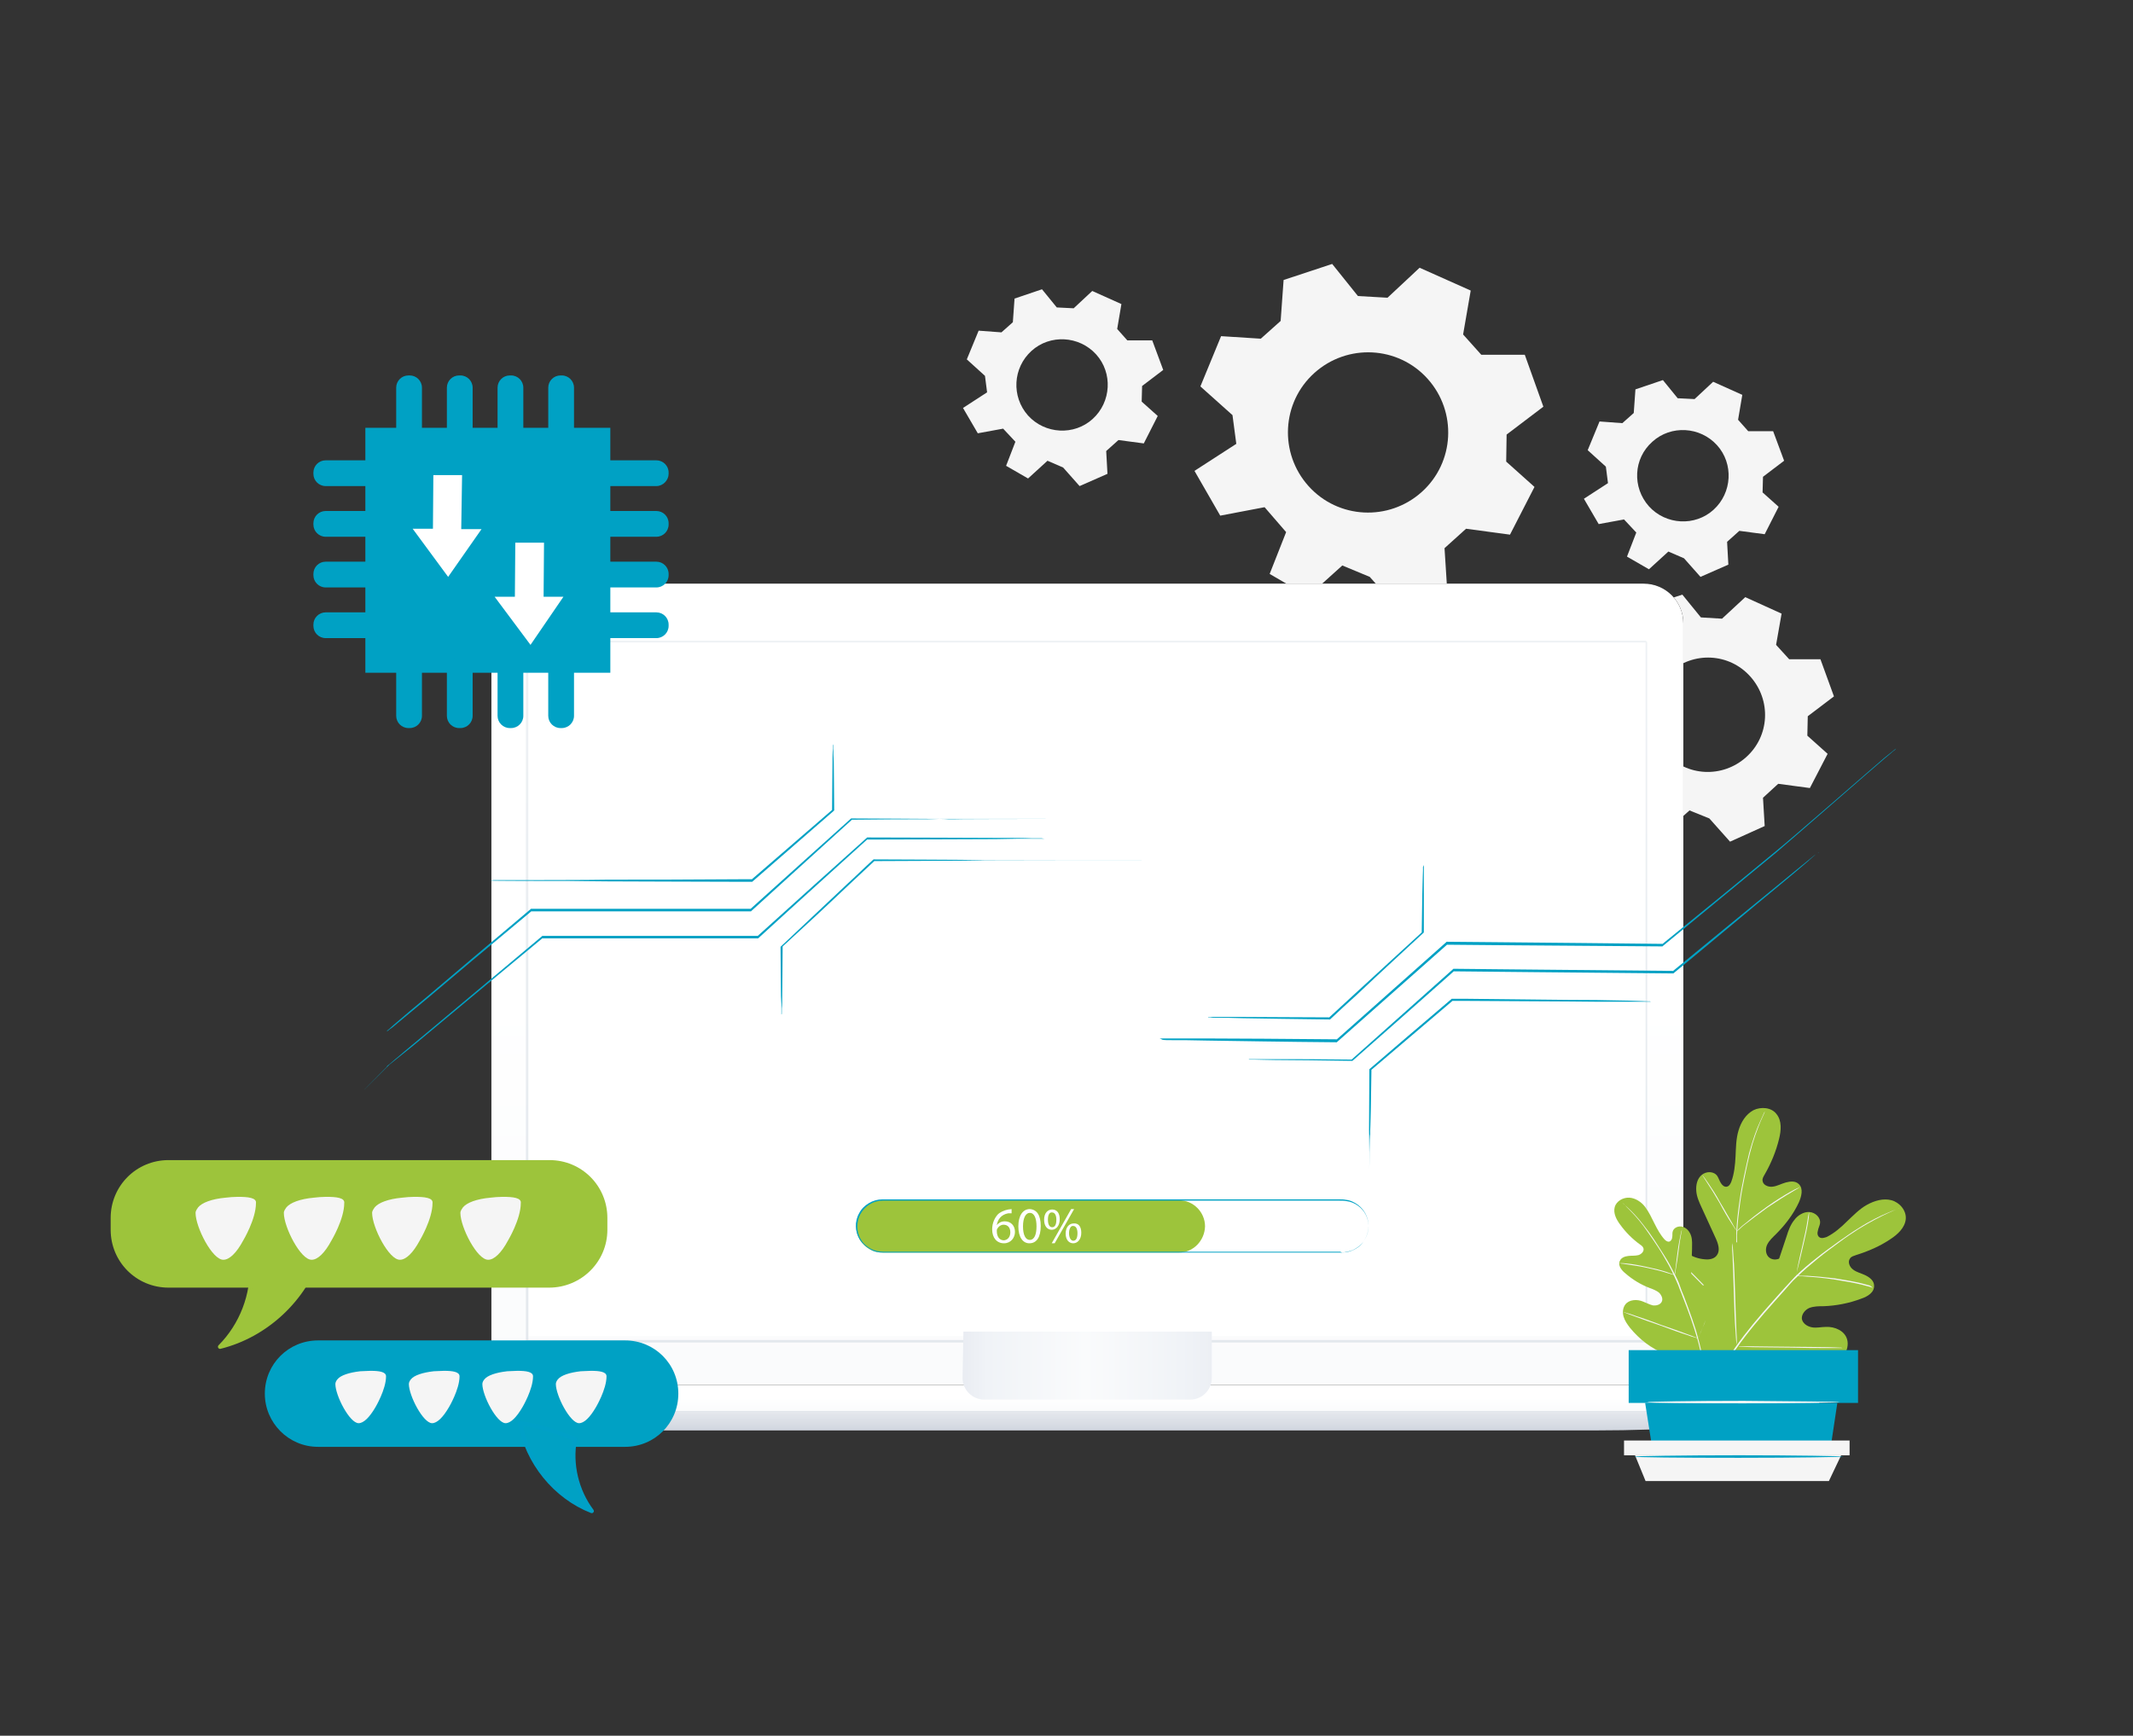 <?xml version="1.0" encoding="UTF-8"?>
<svg xmlns="http://www.w3.org/2000/svg" xmlns:xlink="http://www.w3.org/1999/xlink" version="1.1" id="Ebene_1" x="0px" y="0px" viewBox="0 0 505 411" style="enable-background:new 0 0 505 411;" xml:space="preserve">
<rect x="0" y="0" width="505" height="411" fill="#333333" stroke="none"/>
<style type="text/css">
	.st0{fill:#F5F5F5;}
	.st1{fill-rule:evenodd;clip-rule:evenodd;}
	.st2{fill-rule:evenodd;clip-rule:evenodd;fill:url(#csm_leistungen-e_00000058550352671442481680000011120024934060519582_);}
	.st3{fill:none;stroke:url(#SVGID_1_);stroke-width:0.585;}
	.st4{fill-rule:evenodd;clip-rule:evenodd;fill:#FFFFFF;}
	.st5{display:none;}
	.st6{display:inline;fill-rule:evenodd;clip-rule:evenodd;fill:#9EA2A6;}
	.st7{display:inline;}
	.st8{fill-rule:evenodd;clip-rule:evenodd;fill:#9EA2A6;}
	.st9{fill-rule:evenodd;clip-rule:evenodd;fill:url(#SVGID_00000062161459254457508740000008415695322715192711_);}
	.st10{fill-rule:evenodd;clip-rule:evenodd;fill:url(#csm_leistungen-i_00000030486948560794610400000001130972822690416807_);}
	.st11{fill-rule:evenodd;clip-rule:evenodd;fill:url(#SVGID_00000071526714564942447930000010658659851276052394_);}
	.st12{fill:#00A1C4;}
	.st13{fill:#9DC43B;}
	.st14{fill:#FFFFFF;}
	.st15{fill:#9DC43B;stroke:#9DC43B;stroke-linecap:round;stroke-linejoin:round;stroke-miterlimit:10;}
	.st16{fill:#00A1C4;stroke:#00A0C7;stroke-linecap:round;stroke-linejoin:round;stroke-miterlimit:10;}
</style>
<g>
	<path class="st0" d="M304.5,126l-3.9,9.9l9.1,5.3l8.1-7.3l6.5,2.7l6.8,7.7l11.5-5.1l-0.6-9.4l5.1-4.6l10.4,1.4l5.8-11.3l-6.7-6   l0.1-6.4l8.7-6.6L361,84l-10.3,0l-4.3-4.8l1.8-10.4l-12.1-5.4l-7.6,7.1l-7-0.4l-6.1-7.6l-11.5,3.8l-0.7,9.7l-4.7,4.2l-9.4-0.6   l-4.9,11.9l7.6,6.8l0.9,6.8l-9.9,6.4l6.1,10.6l10.5-2L304.5,126z M311.2,88.3c7.8-7,19.8-6.4,26.8,1.4c7,7.8,6.4,19.8-1.4,26.8   c-7.8,7-19.8,6.4-26.8-1.4C302.8,107.3,303.4,95.3,311.2,88.3"></path>
	<path class="st0" d="M387.4,126.1l-2.2,5.7l5.2,3l4.6-4.2l3.7,1.6l3.9,4.4l6.6-2.9l-0.3-5.4l2.9-2.6l6,0.8l3.3-6.5l-3.8-3.4   l0.1-3.7l5-3.8l-2.6-7l-5.9,0l-2.4-2.7l1-5.9l-6.9-3.1l-4.4,4.1l-4-0.2l-3.5-4.3l-6.5,2.2l-0.4,5.6l-2.7,2.4l-5.4-0.4l-2.8,6.8   l4.3,3.9l0.5,3.9l-5.7,3.7l3.5,6l6-1.1L387.4,126.1z M391.2,104.6c4.4-4,11.3-3.6,15.3,0.8c4,4.4,3.6,11.3-0.8,15.3   c-4.4,4-11.3,3.6-15.3-0.8C386.4,115.4,386.7,108.6,391.2,104.6"></path>
	<path class="st0" d="M240.4,104.6l-2.2,5.7l5.2,3l4.6-4.2l3.7,1.6l3.9,4.4l6.6-2.9l-0.3-5.4l2.9-2.6l6,0.8l3.3-6.5l-3.8-3.4   l0.1-3.7l5-3.8l-2.6-7l-5.9,0l-2.4-2.7l1-5.9l-6.9-3.1l-4.4,4.1l-4-0.2l-3.5-4.3l-6.5,2.2l-0.4,5.6l-2.7,2.4l-5.4-0.4l-2.8,6.8   l4.3,3.9l0.5,3.9l-5.7,3.7l3.5,6l6-1.1L240.4,104.6z M244.2,83.1c4.4-4,11.3-3.6,15.3,0.8c4,4.4,3.6,11.3-0.8,15.3   c-4.4,4-11.3,3.6-15.3-0.8C239.4,93.9,239.8,87.1,244.2,83.1"></path>
	<path class="st0" d="M390.5,186.2l-2.8,7.1l6.5,3.8l5.8-5.2l4.7,1.9l4.9,5.5l8.2-3.7l-0.4-6.7l3.6-3.3l7.5,1l4.2-8.1l-4.8-4.3   l0.1-4.6l6.2-4.7l-3.2-8.8l-7.4,0l-3.1-3.4l1.3-7.4l-8.6-3.9l-5.5,5.1l-5-0.3l-4.4-5.4l-8.2,2.7l-0.5,7l-3.3,3l-6.7-0.5l-3.5,8.5   l5.4,4.8l0.6,4.9l-7.1,4.6l4.3,7.6l7.5-1.4L390.5,186.2z M395.3,159.2c5.6-5,14.1-4.6,19.1,1c5,5.6,4.6,14.1-1,19.1   c-5.6,5-14.1,4.6-19.1-1C389.2,172.8,389.7,164.2,395.3,159.2"></path>
</g>
<g transform="translate(14 6)">
	<g transform="translate(44 153)">
		<g transform="translate(38.54)">
			<g>
				<path id="csm_leistungen-e_1_" class="st1" d="M29.2-20.8h263.4c5.2,0,9.4,4.2,9.4,9.4v171.7c0,5.2-4.2,9.4-9.4,9.4H29.2      c-5.2,0-9.4-4.2-9.4-9.4V-11.4C19.8-16.6,24.1-20.8,29.2-20.8z"></path>
			</g>
			<g>
				
					<linearGradient id="csm_leistungen-e_00000040553790631176149520000009750105363288284582_" gradientUnits="userSpaceOnUse" x1="-1551.433" y1="191.016" x2="-1551.433" y2="190.601" gradientTransform="matrix(340.794 0 0 -229.996 528880 44007.23)">
					<stop offset="0" style="stop-color:#FFFFFF"></stop>
					<stop offset="1" style="stop-color:#FAFBFC"></stop>
				</linearGradient>
				
					<path id="csm_leistungen-e" style="fill-rule:evenodd;clip-rule:evenodd;fill:url(#csm_leistungen-e_00000040553790631176149520000009750105363288284582_);" d="      M29.2-20.8h263.4c5.2,0,9.4,4.2,9.4,9.4v171.7c0,5.2-4.2,9.4-9.4,9.4H29.2c-5.2,0-9.4-4.2-9.4-9.4V-11.4      C19.8-16.6,24.1-20.8,29.2-20.8z"></path>
			</g>
		</g>
		
			<linearGradient id="SVGID_1_" gradientUnits="userSpaceOnUse" x1="-1435.57" y1="191.088" x2="-1435.57" y2="190.197" gradientTransform="matrix(319.764 0 0 -199.872 459242.969 38179.812)">
			<stop offset="0" style="stop-color:#EFF2F5"></stop>
			<stop offset="1" style="stop-color:#E3E8ED"></stop>
		</linearGradient>
		<path class="st3" d="M67-7h264.5c0.1,0,0.2,0.1,0.2,0.2v165.2c0,0.1-0.1,0.2-0.2,0.2H67c-0.1,0-0.2-0.1-0.2-0.2V-6.8    C66.9-6.9,67-7,67-7z"></path>
		<g transform="translate(49.201 16.835)">
			<rect x="18" y="-23.7" class="st4" width="264.4" height="164.2"></rect>
			<g transform="translate(46.678 135.94)" class="st5">
				<rect x="10" y="-47.1" class="st6" width="57.8" height="27.4"></rect>
				<g transform="translate(0 40.25)" class="st7">
					<rect x="10" y="-49" class="st8" width="57.8" height="1.8"></rect>
					<rect x="10" y="-43.5" class="st8" width="57.8" height="1.8"></rect>
					<rect x="10" y="-37.9" class="st8" width="57.8" height="1.8"></rect>
					<rect x="10" y="-54" class="st8" width="57.8" height="1.8"></rect>
				</g>
			</g>
			<g transform="translate(125.736 135.94)" class="st5">
				<rect x="-3.6" y="-47.1" class="st6" width="57.8" height="27.4"></rect>
				<g transform="translate(0 40.25)" class="st7">
					<rect x="-3.6" y="-49" class="st8" width="57.8" height="1.8"></rect>
					<rect x="-3.6" y="-43.5" class="st8" width="57.8" height="1.8"></rect>
					<rect x="-3.6" y="-37.9" class="st8" width="57.8" height="1.8"></rect>
					<rect x="-3.6" y="-54" class="st8" width="57.8" height="1.8"></rect>
				</g>
			</g>
			<g transform="translate(203.113 135.94)" class="st5">
				<rect x="-16.9" y="-47.1" class="st6" width="57.8" height="27.4"></rect>
				<g transform="translate(0 40.25)" class="st7">
					<rect x="-16.9" y="-49" class="st8" width="57.8" height="1.8"></rect>
					<rect x="-16.9" y="-54" class="st8" width="57.8" height="1.8"></rect>
					<rect x="-16.9" y="-43.5" class="st8" width="57.8" height="1.8"></rect>
					<rect x="-16.9" y="-37.9" class="st8" width="57.8" height="1.8"></rect>
				</g>
			</g>
		</g>
		<g transform="translate(0 229.11)">
			
				<linearGradient id="SVGID_00000175298772390422841210000007019600014573396883_" gradientUnits="userSpaceOnUse" x1="-1436.474" y1="-135.432" x2="-1436.474" y2="-136.246" gradientTransform="matrix(415.19 0 0 -5.488 596608.312 -797.273)">
				<stop offset="0" style="stop-color:#E6E9EE"></stop>
				<stop offset="1" style="stop-color:#D2D7E0"></stop>
			</linearGradient>
			<path style="fill-rule:evenodd;clip-rule:evenodd;fill:url(#SVGID_00000175298772390422841210000007019600014573396883_);" d="     M27.6-54h343.9c0,0-17.5,4.6-51.4,4.6h-237C44.4-49.5,27.6-54,27.6-54z"></path>
			<g>
				<rect id="csm_leistungen-i_1_" x="26.5" y="-60.2" class="st1" width="346.2" height="6.2"></rect>
			</g>
			<g>
				
					<linearGradient id="csm_leistungen-i_00000095336604281341420770000017632114564882904709_" gradientUnits="userSpaceOnUse" x1="-1436.494" y1="-108.805" x2="-1436.494" y2="-109.22" gradientTransform="matrix(418 0 0 -7.53 600654 -876.378)">
					<stop offset="0" style="stop-color:#FFFFFF"></stop>
					<stop offset="1" style="stop-color:#FAFBFC"></stop>
				</linearGradient>
				
					<rect id="csm_leistungen-i_2_" x="26.5" y="-60.2" style="fill-rule:evenodd;clip-rule:evenodd;fill:url(#csm_leistungen-i_00000095336604281341420770000017632114564882904709_);" width="346.2" height="6.2"></rect>
			</g>
			
				<linearGradient id="SVGID_00000080174336990987305910000000532897827912124291_" gradientUnits="userSpaceOnUse" x1="-1421.395" y1="-64.107" x2="-1422.224" y2="-64.107" gradientTransform="matrix(71.029 0 0 -19.398 101189.672 -1308.397)">
				<stop offset="0" style="stop-color:#ECEFF4"></stop>
				<stop offset="0.122" style="stop-color:#F0F3F7"></stop>
				<stop offset="0.506" style="stop-color:#FAFBFC"></stop>
				<stop offset="0.902" style="stop-color:#F0F3F7"></stop>
				<stop offset="1" style="stop-color:#E9ECF2"></stop>
			</linearGradient>
			<path style="fill-rule:evenodd;clip-rule:evenodd;fill:url(#SVGID_00000080174336990987305910000000532897827912124291_);" d="     M170.1-72.8h58.8v11c0,2.7-2.2,5.1-5.1,5.1h-48.8c-2.7,0-5.1-2.2-5.1-5.1L170.1-72.8L170.1-72.8z"></path>
		</g>
	</g>
</g>
<g>
	<g>
		<g>
			<g>
				<path class="st12" d="M247.3,198.6c0,0-0.3,0-0.8,0c-0.5,0-1.3,0-2.2,0c-2,0-4.9,0-8.5,0.1c-7.4,0-17.9,0.1-30.5,0.1l0.1-0.1      c-7.6,6.9-16.4,14.8-25.8,23.4l-0.1,0.1l-0.1,0c-3.6,0-7.3,0-11.1,0c-14.5,0-28.1,0-39.9,0l0.1-0.1c-11,9.1-20.2,16.8-26.7,22.2      c-3.2,2.7-5.8,4.8-7.6,6.2c-0.9,0.7-1.5,1.2-2,1.6c-13.2,13.2-0.4,0.3-0.5,0.4c-0.1,0.1-0.2,0.1-0.2,0.1c0,0,0.1-0.1,0.2-0.2      c0.1-0.1,0.3-0.3,0.5-0.4c0.5-0.4,1.1-1,2-1.7c1.7-1.5,4.3-3.6,7.5-6.3c6.5-5.4,15.7-13.2,26.6-22.3l0.1-0.1l0.1,0      c11.8,0,25.5,0,39.9,0c3.8,0,7.6,0,11.1,0l-0.2,0.1c9.4-8.5,18.3-16.5,25.9-23.3l0.1-0.1l0.1,0c12.6,0,23.1,0.1,30.5,0.1      c3.6,0,6.5,0,8.5,0.1c1,0,1.7,0,2.2,0C247.1,198.6,247.3,198.6,247.3,198.6z"></path>
			</g>
		</g>
	</g>
	<g>
		<g>
			<g>
				<path class="st12" d="M197.3,176.2c0,0,0,0.1,0,0.3c0,0.2,0,0.5,0,0.8c0,0.8,0,1.8,0.1,3.1c0,2.7,0.1,6.6,0.1,11.4l0,0.1      l-0.1,0.1c-5.2,4.5-11.8,10.3-19.2,16.7l-0.1,0.1h-0.1c-1,0-2,0-3,0c-12.1,0-23.1-0.1-31.1-0.1c-3.9,0-7.2-0.1-9.4-0.1      c-1.1,0-1.9,0-2.6,0c-0.6,0-15.9,0-15.9-0.1c0,0,0.3,0,0.9-0.1c0.6,0,1.5,0,2.6,0c2.3,0,20.5,0,24.5-0.1c8,0,19,0,31.1-0.1      c1,0,2.1,0,3,0l-0.2,0.1c7.3-6.3,14-12.1,19.2-16.6l-0.1,0.1c0-4.8,0.1-8.6,0.1-11.4c0-1.3,0-2.3,0.1-3.1c0-0.3,0-0.6,0-0.8      C197.3,176.3,197.3,176.2,197.3,176.2z"></path>
			</g>
		</g>
	</g>
	<g>
		<g>
			<g>
				<path class="st12" d="M185,240.2c0,0,0-0.1,0-0.3c0-0.2,0-0.5,0-0.8c0-0.8,0-1.9-0.1-3.2c0-2.8-0.1-6.8-0.1-11.6l0-0.1l0.1-0.1      c4.4-4.2,9.8-9.2,15.6-14.7c2.2-2,4.2-4,6.2-5.8l0.1-0.1l0.1,0c8.2,0,15.4,0.1,20.6,0.1c2.5,0,4.6,0.1,6,0.1c0.7,0,1.2,0,1.6,0      c0.4,0,43.6,0,43.6,0c0,0-43.3,0-43.6,0c-0.4,0,42.1,0,41.5,0c-1.5,0-46.6,0-49.1,0.1c-5.2,0-12.4,0.1-20.6,0.1l0.2-0.1      c-2,1.9-4.1,3.8-6.2,5.8c-5.8,5.5-11.2,10.5-15.7,14.6l0.1-0.2c0,4.8-0.1,8.7-0.1,11.6c0,1.3,0,2.4-0.1,3.2c0,0.3,0,0.6,0,0.8      C185.1,240.1,185.1,240.2,185,240.2z"></path>
			</g>
		</g>
	</g>
	<g>
		<g>
			<g>
				<path class="st12" d="M269.4,193.9c0,0-43.4,0-43.6,0c-0.3,0-0.7,0-1.3,0c-1.2,0-2.8,0-4.9,0.1c-4.3,0-10.5,0-18,0.1l0.1,0      c-6.6,6-14.8,13.4-23.8,21.6l-0.1,0.1l-0.1,0c-6.3,0-13,0-19.9,0c-11.5,0-22.4,0-32.1,0l0.2-0.1c-10.1,8.4-18.7,15.6-24.7,20.7      c-3,2.5-5.4,4.5-7,5.8c-0.8,0.7-1.4,1.2-1.9,1.5c-0.2,0.2-0.4,0.3-0.5,0.4c-0.1,0.1-0.2,0.1-0.2,0.1c0,0,0-0.1,0.1-0.2      c0.1-0.1,0.3-0.2,0.5-0.4c0.4-0.4,1-0.9,1.8-1.6c1.6-1.4,4-3.4,7-5.9c6-5.1,14.5-12.3,24.6-20.8l0.1-0.1l0.1,0      c9.7,0,20.6,0,32.1,0c6.9,0,13.6,0,19.9,0l-0.2,0.1c9-8.1,17.2-15.5,23.9-21.5l0.1,0l0.1,0c7.6,0,13.7,0.1,18,0.1      c2.1,0,3.8,0,4.9,0.1c0.5,0,1,0,1.3,0C226.1,193.9,269.4,193.9,269.4,193.9z"></path>
			</g>
		</g>
	</g>
</g>
<g>
	<g>
		<path class="st13" d="M279.1,296.6h-70.2c-3.4,0-6.2-2.8-6.2-6.2v0c0-3.4,2.8-6.2,6.2-6.2h70.2c3.4,0,6.2,2.8,6.2,6.2l0,0    C285.2,293.8,282.5,296.6,279.1,296.6z"></path>
	</g>
</g>
<g>
	<g>
		<g>
			<path class="st12" d="M317.9,296.6c0-0.1,0.9,0.1,2.5-0.6c0.8-0.4,1.7-0.9,2.4-2c0.7-1,1.3-2.4,1.2-4c-0.1-1.6-0.9-3.4-2.5-4.5     c-0.8-0.6-1.8-1-2.8-1.1c-0.5-0.1-1.1-0.1-1.6-0.1c-0.6,0-1.1,0-1.7,0c-4.6,0-9.9,0-15.7,0c-23.2,0-55.3,0-90.7,0     c-1.1,0-2.2,0.3-3.1,0.9c-0.9,0.5-1.7,1.4-2.2,2.3c-1,1.9-1,4.3,0.2,6.1c0.5,0.9,1.4,1.6,2.3,2.1c0.9,0.5,2,0.7,3,0.7     c2.1,0,4.2,0,6.3,0c8.3,0,16.4,0,24.1,0c15.3,0,29.2,0,40.8,0c11.6,0,21,0,27.5,0c3.2,0,5.8,0,7.5,0c0.9,0,1.5,0,1.9,0     C317.7,296.6,317.9,296.6,317.9,296.6s-0.2,0-0.7,0c-0.4,0-1.1,0-1.9,0c-1.7,0-4.2,0-7.5,0c-6.5,0-15.9,0-27.5,0     c-11.6,0-25.4,0-40.8,0c-7.7,0-15.7,0-24.1,0c-2.1,0-4.2,0-6.3,0c-1.1,0-2.2-0.2-3.1-0.8c-0.9-0.5-1.8-1.3-2.4-2.2     c-1.2-1.9-1.3-4.4-0.2-6.3c0.5-1,1.3-1.8,2.3-2.4c1-0.6,2.1-0.9,3.2-0.9c35.4,0,67.5,0,90.7,0c5.8,0,11,0,15.7,0     c0.6,0,1.1,0,1.7,0c0.6,0,1.1,0,1.6,0.1c1.1,0.1,2.1,0.6,2.9,1.2c1.6,1.2,2.4,3,2.5,4.6c0.1,1.6-0.5,3.1-1.2,4.1     c-0.7,1-1.7,1.6-2.5,2c-0.8,0.3-1.4,0.4-1.9,0.5C318.2,296.6,317.9,296.6,317.9,296.6z"></path>
		</g>
	</g>
</g>
<g>
	<path class="st14" d="M239.5,287.3c-0.2,0-0.5,0-0.8,0c-1.7,0.3-2.5,1.5-2.7,2.8h0c0.4-0.5,1-0.9,1.9-0.9c1.4,0,2.4,1,2.4,2.5   c0,1.4-1,2.7-2.6,2.7c-1.7,0-2.8-1.3-2.8-3.3c0-1.5,0.6-2.7,1.3-3.5c0.6-0.6,1.5-1,2.5-1.2c0.3,0,0.6-0.1,0.8-0.1V287.3z    M239.2,291.8c0-1.1-0.6-1.8-1.6-1.8c-0.6,0-1.2,0.4-1.5,1c-0.1,0.1-0.1,0.3-0.1,0.5c0,1.3,0.6,2.2,1.7,2.2   C238.6,293.6,239.2,292.9,239.2,291.8z"></path>
	<path class="st14" d="M246.4,290.3c0,2.7-1,4.1-2.7,4.1c-1.5,0-2.6-1.4-2.6-4c0-2.6,1.1-4.1,2.7-4.1   C245.5,286.4,246.4,287.8,246.4,290.3z M242.2,290.4c0,2,0.6,3.2,1.6,3.2c1.1,0,1.6-1.3,1.6-3.2c0-1.9-0.5-3.2-1.6-3.2   C242.9,287.2,242.2,288.3,242.2,290.4z"></path>
	<path class="st14" d="M250.9,288.7c0,1.6-0.9,2.5-1.9,2.5c-1,0-1.8-0.8-1.8-2.4c0-1.6,0.9-2.4,1.9-2.4   C250.2,286.4,250.9,287.2,250.9,288.7z M248.1,288.8c0,1,0.3,1.8,1,1.8c0.7,0,1-0.7,1-1.8c0-0.9-0.3-1.7-1-1.7   C248.4,287,248.1,287.8,248.1,288.8z M249,294.4l4.6-8.1h0.7l-4.6,8.1H249z M256,291.9c0,1.6-0.9,2.5-1.9,2.5c-1,0-1.8-0.8-1.8-2.3   c0-1.6,0.9-2.4,1.9-2.4C255.3,289.6,256,290.4,256,291.9z M253.1,292c0,1,0.4,1.8,1,1.8c0.7,0,1-0.7,1-1.8c0-0.9-0.3-1.7-1-1.7   C253.5,290.2,253.1,291,253.1,292z"></path>
</g>
<g>
	<g>
		<g>
			<rect x="86.5" y="101.3" class="st12" width="58" height="58"></rect>
		</g>
	</g>
	<g>
		<g>
			<polygon class="st14" points="102.6,112.5 102.5,125.2 97.7,125.2 106.1,136.6 114,125.3 109.2,125.3 109.4,112.5    "></polygon>
		</g>
	</g>
	<g>
		<g>
			<path class="st12" d="M155.4,115.1h-11c-1.6,0-2.9-1.3-2.9-2.9v-0.3c0-1.6,1.3-2.9,2.9-2.9h11c1.6,0,2.9,1.3,2.9,2.9v0.3     C158.3,113.7,157,115.1,155.4,115.1z"></path>
		</g>
	</g>
	<g>
		<g>
			<path class="st12" d="M155.4,127.1h-11c-1.6,0-2.9-1.3-2.9-2.9v-0.3c0-1.6,1.3-2.9,2.9-2.9h11c1.6,0,2.9,1.3,2.9,2.9v0.3     C158.3,125.8,157,127.1,155.4,127.1z"></path>
		</g>
	</g>
	<g>
		<g>
			<path class="st12" d="M155.4,139.1h-11c-1.6,0-2.9-1.3-2.9-2.9v-0.3c0-1.6,1.3-2.9,2.9-2.9h11c1.6,0,2.9,1.3,2.9,2.9v0.3     C158.3,137.8,157,139.1,155.4,139.1z"></path>
		</g>
	</g>
	<g>
		<g>
			<path class="st12" d="M155.4,151.1h-11c-1.6,0-2.9-1.3-2.9-2.9v-0.3c0-1.6,1.3-2.9,2.9-2.9h11c1.6,0,2.9,1.3,2.9,2.9v0.3     C158.3,149.8,157,151.1,155.4,151.1z"></path>
		</g>
	</g>
	<g>
		<g>
			<path class="st12" d="M88.1,115.1h-11c-1.6,0-2.9-1.3-2.9-2.9v-0.3c0-1.6,1.3-2.9,2.9-2.9h11c1.6,0,2.9,1.3,2.9,2.9v0.3     C91,113.7,89.7,115.1,88.1,115.1z"></path>
		</g>
	</g>
	<g>
		<g>
			<path class="st12" d="M88.1,127.1h-11c-1.6,0-2.9-1.3-2.9-2.9v-0.3c0-1.6,1.3-2.9,2.9-2.9h11c1.6,0,2.9,1.3,2.9,2.9v0.3     C91,125.8,89.7,127.1,88.1,127.1z"></path>
		</g>
	</g>
	<g>
		<g>
			<path class="st12" d="M88.1,139.1h-11c-1.6,0-2.9-1.3-2.9-2.9v-0.3c0-1.6,1.3-2.9,2.9-2.9h11c1.6,0,2.9,1.3,2.9,2.9v0.3     C91,137.8,89.7,139.1,88.1,139.1z"></path>
		</g>
	</g>
	<g>
		<g>
			<path class="st12" d="M88.1,151.1h-11c-1.6,0-2.9-1.3-2.9-2.9v-0.3c0-1.6,1.3-2.9,2.9-2.9h11c1.6,0,2.9,1.3,2.9,2.9v0.3     C91,149.8,89.7,151.1,88.1,151.1z"></path>
		</g>
	</g>
	<g>
		<g>
			<path class="st12" d="M99.9,91.8v11c0,1.6-1.3,2.9-2.9,2.9h-0.3c-1.6,0-2.9-1.3-2.9-2.9v-11c0-1.6,1.3-2.9,2.9-2.9H97     C98.6,88.9,99.9,90.2,99.9,91.8z"></path>
		</g>
	</g>
	<g>
		<g>
			<path class="st12" d="M111.9,91.8v11c0,1.6-1.3,2.9-2.9,2.9h-0.3c-1.6,0-2.9-1.3-2.9-2.9v-11c0-1.6,1.3-2.9,2.9-2.9h0.3     C110.6,88.9,111.9,90.2,111.9,91.8z"></path>
		</g>
	</g>
	<g>
		<g>
			<path class="st12" d="M123.9,91.8v11c0,1.6-1.3,2.9-2.9,2.9h-0.3c-1.6,0-2.9-1.3-2.9-2.9v-11c0-1.6,1.3-2.9,2.9-2.9h0.3     C122.6,88.9,123.9,90.2,123.9,91.8z"></path>
		</g>
	</g>
	<g>
		<g>
			<path class="st12" d="M135.9,91.8v11c0,1.6-1.3,2.9-2.9,2.9h-0.3c-1.6,0-2.9-1.3-2.9-2.9v-11c0-1.6,1.3-2.9,2.9-2.9h0.3     C134.6,88.9,135.9,90.2,135.9,91.8z"></path>
		</g>
	</g>
	<g>
		<g>
			<path class="st12" d="M99.9,158.5v11c0,1.6-1.3,2.9-2.9,2.9h-0.3c-1.6,0-2.9-1.3-2.9-2.9v-11c0-1.6,1.3-2.9,2.9-2.9H97     C98.6,155.5,99.9,156.9,99.9,158.5z"></path>
		</g>
	</g>
	<g>
		<g>
			<path class="st12" d="M111.9,158.5v11c0,1.6-1.3,2.9-2.9,2.9h-0.3c-1.6,0-2.9-1.3-2.9-2.9v-11c0-1.6,1.3-2.9,2.9-2.9h0.3     C110.6,155.5,111.9,156.9,111.9,158.5z"></path>
		</g>
	</g>
	<g>
		<g>
			<path class="st12" d="M123.9,158.5v11c0,1.6-1.3,2.9-2.9,2.9h-0.3c-1.6,0-2.9-1.3-2.9-2.9v-11c0-1.6,1.3-2.9,2.9-2.9h0.3     C122.6,155.5,123.9,156.9,123.9,158.5z"></path>
		</g>
	</g>
	<g>
		<g>
			<path class="st12" d="M135.9,158.5v11c0,1.6-1.3,2.9-2.9,2.9h-0.3c-1.6,0-2.9-1.3-2.9-2.9v-11c0-1.6,1.3-2.9,2.9-2.9h0.3     C134.6,155.5,135.9,156.9,135.9,158.5z"></path>
		</g>
	</g>
	<g>
		<g>
			<polygon class="st14" points="122,128.5 121.9,141.3 117.1,141.3 125.6,152.7 133.4,141.3 128.7,141.3 128.8,128.5    "></polygon>
		</g>
	</g>
</g>
<g>
	<g>
		<g>
			<g>
				<path class="st12" d="M274.5,245.9c0,0,0.3,0,0.8,0c0.5,0,1.3,0,2.2,0c2,0,4.9,0,8.5,0c7.4,0,17.9,0.1,30.5,0.2l-0.1,0.1      c7.7-6.8,16.5-14.7,26-23.1l0.1-0.1l0.1,0c3.6,0,7.3,0.1,11.1,0.1c14.5,0.1,28.1,0.3,39.9,0.4l-0.1,0.1      c11.1-9,20.4-16.6,26.9-22c3.3-2.6,24-20.7,25.8-22.2c0.9-0.7,1.5-1.2,2-1.6c0.2-0.2,0.4-0.3,0.5-0.4c0.1-0.1,0.2-0.1,0.2-0.1      c0,0-0.1,0.1-0.2,0.2c-0.1,0.1-0.3,0.3-0.5,0.4c-0.5,0.4-1.1,1-2,1.7c-1.8,1.5-22.5,19.6-25.7,22.3c-6.5,5.4-15.8,13-26.8,22.1      l-0.1,0.1l-0.1,0c-11.8-0.1-25.5-0.2-39.9-0.3c-3.8,0-7.6-0.1-11.1-0.1l0.2-0.1c-9.5,8.4-18.4,16.3-26.1,23.1l-0.1,0.1l-0.1,0      c-12.6-0.1-23.1-0.3-30.5-0.4c-3.6-0.1-6.5-0.1-8.5-0.1c-1,0-1.7,0-2.2-0.1C274.7,245.9,274.5,245.9,274.5,245.9z"></path>
			</g>
		</g>
	</g>
	<g>
		<g>
			<g>
				<path class="st12" d="M324.2,276.8c0,0,0.1-8.2,0-8.3c0-0.2,0-0.5,0-0.8c0-0.8-0.1,6.3-0.1,5c0-2.7,0.1-14.7,0.1-19.4l0-0.1      l0.1-0.1c5.2-4.5,11.9-10.2,19.3-16.5l0.1-0.1l0.1,0c1,0,2,0,3,0c12.1,0.1,23.1,0.3,31.1,0.3c3.9,0.1,7.2,0.1,9.4,0.2      c1.1,0,1.9,0.1,2.6,0.1c0.6,0,0.9,0,0.9,0.1c0,0,13.6,0-0.9,0c-0.6,0-1.5,0-2.6,0c-2.3,0-5.5,0-9.4,0c-8-0.1-19-0.1-31.1-0.2      c-1,0-2.1,0-3,0l0.2-0.1c-7.4,6.3-14.1,12-19.4,16.5l0.1-0.1c-0.1,4.7-0.1,8.6-0.2,11.4c0,1.3-0.1,2.3-0.1,3.1      c0,0.3,0,0.6,0,0.8C324.3,268.7,324.2,276.8,324.2,276.8z"></path>
			</g>
		</g>
	</g>
	<g>
		<g>
			<g>
				<path class="st12" d="M337.1,204.8c0-14,0,0.1,0,0.3c0,0.2,0,0.5,0,0.8c0,0.8,0,1.9,0,3.2c0,2.8,0,6.8,0,11.6v0.1l-0.1,0.1      c-4.4,4.1-9.9,9.1-15.7,14.6c-2.2,2-4.3,3.9-6.3,5.8l-0.1,0.1l-0.1,0c-8.2-0.1-15.4-0.2-20.6-0.3c-2.5-0.1-4.6-0.1-6-0.1      c-0.7,0-1.2,0-1.6-0.1c-0.4,0-0.6,0-0.6-0.1c0,0,0.2,0,0.6,0c0.4,0,1,0,1.6,0c1.5,0,3.5,0,6,0c5.2,0,12.4,0.1,20.6,0.1l-0.2,0.1      c2-1.8,4.1-3.8,6.3-5.8c5.9-5.4,11.3-10.4,15.8-14.5l-0.1,0.2c0.1-4.8,0.1-8.7,0.2-11.6c0-1.3,0.1-2.4,0.1-3.2      c0-0.3,0-0.6,0-0.8C337.1,204.9,337.1,204.8,337.1,204.8z"></path>
			</g>
		</g>
	</g>
	<g>
		<g>
			<g>
				<path class="st12" d="M295.5,250.8c0,0,0.1,0,0.4,0c0.3,0,0.7,0,1.3,0c1.2,0,2.8,0,4.9,0c4.3,0,10.5,0,18,0.1l-0.1,0      c6.7-6,14.9-13.3,24-21.4l0.1-0.1l0.1,0c6.3,0.1,13,0.1,19.9,0.2c11.5,0.1,22.4,0.2,32.1,0.3L396,230      c10.2-8.4,18.8-15.4,24.9-20.4c3-2.5,5.4-4.4,7.1-5.8c0.8-0.6,1.4-1.2,1.9-1.5c0.2-0.2,0.4-0.3,0.5-0.4c0.1-0.1,0.2-0.1,0.2-0.1      s0,0.1-0.2,0.1c-0.1,0.1-0.3,0.2-0.5,0.4c-0.4,0.4-1.1,0.9-1.8,1.6c-1.6,1.4-4,3.4-7,5.9c-6.1,5-14.6,12.2-24.8,20.6l-0.1,0.1      l-0.1,0c-9.7-0.1-20.6-0.2-32.1-0.3c-6.9-0.1-13.6-0.1-19.9-0.2l0.2-0.1c-9.1,8.1-17.3,15.3-24.1,21.3l-0.1,0l-0.1,0      c-7.6-0.1-13.7-0.2-18-0.2c-2.1,0-3.8-0.1-4.9-0.1c-0.5,0-1,0-1.3,0C295.7,250.8,295.5,250.8,295.5,250.8z"></path>
			</g>
		</g>
	</g>
</g>
<g>
	<g>
		<g>
			<g>
				<g>
					<path class="st13" d="M412.4,319.3c-8.7-1.6-14.1-9.6-17.4-17.4c-0.5-1.3-1.3-2.6-1.2-4c0.1-1.4,1.2-2.8,2.6-2.8       c1.2,0,2.1,0.9,3,1.6c1.3,0.9,2.8,1.4,4.3,1.5c1,0.1,2.2-0.1,2.8-1c0.8-1.1,0.3-2.7-0.3-4c-1.1-2.4-2.2-4.8-3.3-7.2       c-0.6-1.3-1.2-2.6-1.3-4s0.2-2.9,1.3-3.8c1.1-0.9,2.9-0.9,3.7,0.3c0.3,0.5,0.5,1.1,0.8,1.6c0.3,0.5,0.8,1,1.4,0.9       c0.6-0.1,0.9-0.7,1.1-1.2c0.7-1.9,0.9-4,1-6c0.1-2,0.1-4.1,0.7-6.1c0.6-2,1.7-3.8,3.5-4.8c1.8-0.9,4.3-0.7,5.5,0.9       c1.3,1.6,1.1,3.9,0.6,5.9c-0.7,2.9-1.9,5.8-3.4,8.4c-0.3,0.5-0.6,1-0.5,1.5c0.1,1,1.3,1.5,2.3,1.4c1.1-0.1,2.1-0.7,3.2-1       c1.1-0.3,2.3-0.4,3.1,0.4c1.1,1.1,0.6,2.9,0,4.3c-1.3,2.8-3.2,5.3-5.4,7.5c-0.8,0.8-1.6,1.5-2.1,2.5c-0.5,1-0.4,2.4,0.5,3.1       c0.9,0.7,2.2,0.5,3.1-0.2c0.9-0.6,1.6-1.6,2.3-2.4c1.5-1.5,3.8-2.4,5.6-1.4c1.2,0.7,1.9,2,2.1,3.4c0.2,1.4-0.1,2.7-0.5,4.1       c-1.3,4.6-3.7,8.9-7.2,12.2C420.8,316.8,417.2,318.9,412.4,319.3"></path>
				</g>
			</g>
		</g>
		<g>
			<g>
				<g>
					<g>
						<path class="st0" d="M414.9,325.1c-1.1-3.2-2.1-7.1-2.7-11.5c-0.6-4.4-0.9-9.3-1-14.5c0-1.3-0.1-2.6-0.1-3.8        c0-1.2,0-2.5,0-3.7c0.1-2.4,0.4-4.8,0.7-6.9c0.3-2.2,0.7-4.3,1.1-6.2c0.4-1.9,0.8-3.7,1.2-5.4c0.9-3.3,1.8-5.8,2.6-7.5        c0.4-0.9,0.7-1.5,0.9-2c0.1-0.2,0.2-0.4,0.3-0.5c0.1-0.1,0.1-0.2,0.1-0.2c0,0,0,0.1-0.1,0.2c-0.1,0.1-0.1,0.3-0.2,0.5        c-0.2,0.4-0.5,1.1-0.9,2c-0.7,1.7-1.7,4.3-2.5,7.5c-0.4,1.6-0.8,3.4-1.2,5.4c-0.4,1.9-0.8,4-1.1,6.2c-0.3,2.2-0.6,4.5-0.7,6.9        c-0.1,1.2,0,2.4,0,3.7c0,1.2,0.1,2.5,0.1,3.8c0.1,5.1,0.4,10,1,14.4c0.6,4.4,1.5,8.3,2.6,11.5"></path>
					</g>
				</g>
			</g>
		</g>
		<g>
			<g>
				<g>
					<g>
						<path class="st0" d="M411.2,291.5c0,0-0.1-0.2-0.4-0.5c-0.2-0.3-0.5-0.8-0.9-1.4c-0.8-1.2-1.8-2.9-2.8-4.8        c-1.1-1.9-2.1-3.5-2.9-4.7c-0.4-0.6-0.7-1.1-0.9-1.4c-0.2-0.3-0.3-0.5-0.3-0.5c0,0,0.2,0.2,0.4,0.5c0.2,0.3,0.6,0.8,1,1.4        c0.8,1.2,1.9,2.8,2.9,4.7c1.1,1.8,2,3.5,2.8,4.8c0.3,0.6,0.6,1.1,0.8,1.4C411.1,291.3,411.2,291.5,411.2,291.5z"></path>
					</g>
				</g>
			</g>
		</g>
		<g>
			<g>
				<g>
					<g>
						<path class="st0" d="M426.3,281c0,0-0.2,0.1-0.6,0.4c-0.4,0.2-1,0.6-1.7,1c-1.4,0.8-3.4,2.1-5.5,3.5c-2.1,1.5-3.9,2.9-5.2,3.9        c-0.7,0.5-1.2,1-1.5,1.3c-0.4,0.3-0.6,0.5-0.6,0.4c0,0,0.2-0.2,0.5-0.5c0.3-0.3,0.8-0.8,1.5-1.3c1.3-1.1,3.1-2.5,5.2-4        c2.1-1.5,4.1-2.7,5.5-3.5c0.7-0.4,1.3-0.7,1.8-0.9C426.1,281.1,426.3,281,426.3,281z"></path>
					</g>
				</g>
			</g>
		</g>
		<g>
			<g>
				<g>
					<g>
						<path class="st0" d="M412.3,313.1c0,0-0.1,0-0.2-0.2c-0.1-0.1-0.3-0.3-0.6-0.5c-0.5-0.4-1.2-1-2-1.8c-1.7-1.5-3.9-3.7-6.3-6.2        c-2.4-2.4-4.6-4.7-6.2-6.2c-0.8-0.8-1.4-1.4-1.9-1.8c-0.2-0.2-0.4-0.4-0.5-0.5c-0.1-0.1-0.2-0.2-0.2-0.2c0,0,0.1,0,0.2,0.2        c0.1,0.1,0.3,0.3,0.6,0.5c0.5,0.4,1.2,1,2,1.8c1.7,1.5,3.9,3.7,6.3,6.2c2.4,2.4,4.6,4.7,6.2,6.2c0.8,0.8,1.4,1.4,1.9,1.8        c0.2,0.2,0.4,0.4,0.5,0.5C412.3,313.1,412.3,313.1,412.3,313.1z"></path>
					</g>
				</g>
			</g>
		</g>
		<g>
			<g>
				<g>
					<g>
						<path class="st0" d="M431.1,296.1c0,0-0.1,0.1-0.2,0.2c-0.1,0.1-0.3,0.3-0.5,0.5c-0.5,0.5-1.2,1.1-2,1.8        c-1.7,1.5-4,3.7-6.6,6.1c-2.6,2.4-4.9,4.5-6.6,6c-0.9,0.8-1.6,1.4-2.1,1.8c-0.2,0.2-0.4,0.3-0.6,0.5c-0.1,0.1-0.2,0.2-0.2,0.1        c0,0,0.1-0.1,0.2-0.2c0.1-0.1,0.3-0.3,0.5-0.5c0.5-0.5,1.2-1.1,2-1.8c1.7-1.5,4-3.7,6.6-6.1c2.6-2.4,4.9-4.5,6.6-6        c0.9-0.8,1.6-1.4,2.1-1.8c0.2-0.2,0.4-0.3,0.6-0.5C431,296.2,431.1,296.1,431.1,296.1z"></path>
					</g>
				</g>
			</g>
		</g>
	</g>
	<g>
		<g>
			<g>
				<g>
					<path class="st13" d="M403.6,321.1c5.4-3.6,6.8-10.5,6.8-16.8c0-1,0.1-2.1-0.3-3.1c-0.5-0.9-1.6-1.6-2.6-1.2       c-0.8,0.3-1.1,1.2-1.6,2c-0.6,1-1.5,1.8-2.5,2.3c-0.7,0.3-1.5,0.5-2.1,0.1c-0.9-0.5-1-1.8-0.9-2.8c0.1-1.9,0.1-3.9,0.2-5.8       c0-1,0.1-2.1-0.2-3.1c-0.3-1-1-1.9-2-2.2c-1-0.3-2.2,0.2-2.4,1.2c-0.1,0.4,0,0.9-0.1,1.3c0,0.4-0.3,0.9-0.7,1       c-0.4,0.1-0.8-0.2-1.1-0.5c-1-1.1-1.7-2.4-2.4-3.8s-1.3-2.7-2.2-3.9c-0.9-1.2-2.3-2.1-3.7-2.2c-1.5-0.1-3.1,0.8-3.5,2.2       c-0.4,1.5,0.4,3,1.3,4.2c1.3,1.8,2.9,3.4,4.7,4.7c0.3,0.2,0.7,0.5,0.8,0.9c0.2,0.7-0.5,1.4-1.2,1.6c-0.8,0.2-1.6,0.1-2.4,0.2       c-0.8,0.1-1.7,0.4-2,1.2c-0.5,1,0.4,2.2,1.3,2.9c1.7,1.5,3.7,2.7,5.8,3.5c0.8,0.3,1.6,0.6,2.2,1.1c0.6,0.6,1,1.5,0.6,2.2       c-0.4,0.7-1.3,0.9-2.1,0.8c-0.8-0.2-1.5-0.6-2.3-0.9c-1.4-0.6-3.3-0.5-4.2,0.7c-0.6,0.8-0.7,1.9-0.4,2.9c0.3,1,0.9,1.8,1.5,2.6       c2.2,2.7,5.1,5,8.4,6.2C397.3,321.8,400.3,322.2,403.6,321.1"></path>
				</g>
			</g>
		</g>
		<g>
			<g>
				<g>
					<g>
						<path class="st0" d="M403.6,325.7c-0.2-2.5-0.6-5.4-1.5-8.6c-0.8-3.2-2.1-6.6-3.4-10.1c-0.4-0.9-0.7-1.7-1-2.6        c-0.3-0.9-0.7-1.7-1.1-2.5c-0.8-1.6-1.6-3.1-2.5-4.5c-0.9-1.4-1.7-2.7-2.5-3.9c-0.8-1.2-1.6-2.3-2.4-3.3        c-1.5-2-2.9-3.4-3.9-4.3c-0.5-0.5-0.9-0.8-1.2-1.1c-0.1-0.1-0.2-0.2-0.3-0.3c-0.1-0.1-0.1-0.1-0.1-0.1c0,0,0,0,0.1,0.1        c0.1,0.1,0.2,0.2,0.3,0.3c0.3,0.2,0.7,0.6,1.1,1.1c1,1,2.4,2.4,3.9,4.4c0.7,1,1.5,2.1,2.3,3.3c0.8,1.2,1.7,2.5,2.5,3.9        c0.8,1.4,1.7,2.9,2.4,4.5c0.4,0.8,0.7,1.6,1.1,2.5c0.3,0.9,0.7,1.7,1,2.6c1.4,3.5,2.6,6.9,3.5,10.1c0.9,3.2,1.3,6.1,1.5,8.5"></path>
					</g>
				</g>
			</g>
		</g>
		<g>
			<g>
				<g>
					<g>
						<path class="st0" d="M396.5,301.9c0,0,0.1-0.2,0.1-0.4c0.1-0.3,0.1-0.7,0.2-1.2c0.2-1,0.4-2.5,0.6-4c0.2-1.6,0.4-3,0.6-4        c0.1-0.5,0.2-0.9,0.2-1.2c0.1-0.3,0.1-0.4,0.1-0.4c0,0-0.1,0.2-0.1,0.4c-0.1,0.3-0.2,0.7-0.3,1.2c-0.2,1-0.5,2.4-0.7,4        c-0.2,1.6-0.4,3-0.5,4c-0.1,0.5-0.1,0.9-0.2,1.2C396.5,301.7,396.5,301.9,396.5,301.9z"></path>
					</g>
				</g>
			</g>
		</g>
		<g>
			<g>
				<g>
					<g>
						<path class="st0" d="M383.3,299.1c0,0,0.2,0,0.5,0.1c0.3,0,0.8,0.1,1.4,0.2c1.2,0.2,2.9,0.4,4.7,0.8c1.8,0.4,3.5,0.8,4.7,1.2        c0.6,0.2,1.1,0.3,1.4,0.4c0.3,0.1,0.5,0.2,0.5,0.1c0,0-0.2-0.1-0.5-0.2c-0.3-0.1-0.8-0.3-1.4-0.5c-1.2-0.4-2.8-0.8-4.7-1.2        c-1.8-0.4-3.5-0.7-4.7-0.8c-0.6-0.1-1.1-0.1-1.5-0.1C383.4,299.1,383.3,299.1,383.3,299.1z"></path>
					</g>
				</g>
			</g>
		</g>
		<g>
			<g>
				<g>
					<g>
						<path class="st0" d="M402,316.9c0,0,0-0.1,0.1-0.2c0.1-0.1,0.1-0.3,0.2-0.5c0.2-0.4,0.5-1,0.8-1.8c0.7-1.5,1.6-3.6,2.5-6        c0.9-2.3,1.8-4.5,2.4-6c0.3-0.7,0.6-1.3,0.8-1.8c0.1-0.2,0.2-0.4,0.2-0.5c0-0.1,0.1-0.2,0.1-0.2c0,0,0,0.1-0.1,0.2        c-0.1,0.1-0.1,0.3-0.2,0.5c-0.2,0.4-0.5,1-0.8,1.8c-0.7,1.5-1.6,3.6-2.5,6c-0.9,2.3-1.8,4.5-2.4,6c-0.3,0.7-0.6,1.3-0.8,1.8        c-0.1,0.2-0.2,0.4-0.2,0.5C402,316.8,402,316.9,402,316.9z"></path>
					</g>
				</g>
			</g>
		</g>
		<g>
			<g>
				<g>
					<g>
						<path class="st0" d="M384.4,310.7c0,0,0.1,0,0.2,0.1c0.1,0,0.3,0.1,0.5,0.2c0.5,0.2,1.1,0.4,1.9,0.7c1.6,0.6,3.8,1.4,6.2,2.2        c2.4,0.9,4.6,1.7,6.2,2.2c0.8,0.3,1.4,0.5,1.9,0.6c0.2,0.1,0.4,0.1,0.5,0.2c0.1,0,0.2,0,0.2,0c0,0-0.1,0-0.2-0.1        c-0.1,0-0.3-0.1-0.5-0.2c-0.5-0.2-1.1-0.4-1.9-0.7c-1.6-0.6-3.8-1.4-6.2-2.2c-2.4-0.9-4.6-1.7-6.2-2.2        c-0.8-0.3-1.4-0.5-1.9-0.6c-0.2-0.1-0.4-0.1-0.5-0.2C384.5,310.7,384.4,310.7,384.4,310.7z"></path>
					</g>
				</g>
			</g>
		</g>
	</g>
	<g>
		<g>
			<g>
				<g>
					<path class="st13" d="M407.1,323.3c-5.2-7.2-3.8-16.6-0.7-24.6c0.5-1.3,0.8-2.8,1.9-3.7c1-1,2.8-1.3,3.8-0.3       c0.8,0.8,0.9,2.1,1.1,3.3c0.3,1.5,1,3,2.1,4.1c0.7,0.7,1.7,1.4,2.7,1.2c1.4-0.2,2.1-1.8,2.5-3.1c0.8-2.5,1.7-5,2.5-7.5       c0.4-1.3,0.9-2.7,1.8-3.8c0.8-1.1,2.2-2,3.6-1.9c1.4,0.1,2.7,1.3,2.5,2.7c-0.1,0.6-0.4,1.1-0.5,1.7c-0.2,0.6-0.1,1.3,0.4,1.6       c0.5,0.3,1.1,0.1,1.7-0.1c1.8-0.9,3.4-2.3,4.8-3.7c1.5-1.4,2.9-2.9,4.7-3.9c1.8-1,3.9-1.6,5.8-1.1c1.9,0.5,3.6,2.4,3.4,4.5       c-0.2,2-1.9,3.6-3.6,4.7c-2.5,1.7-5.3,2.9-8.2,3.8c-0.5,0.2-1.1,0.3-1.4,0.8c-0.6,0.8-0.1,2,0.7,2.6c0.9,0.7,2,0.9,3,1.4       c1,0.5,2,1.3,2,2.4c0.1,1.6-1.5,2.6-3,3.1c-2.9,1.1-6,1.7-9,1.8c-1.1,0-2.2,0-3.3,0.4c-1,0.4-1.9,1.5-1.8,2.6       c0.2,1.1,1.3,1.8,2.4,2c1.1,0.2,2.2-0.1,3.3-0.1c2.1-0.1,4.4,0.9,5,2.9c0.4,1.3,0,2.8-0.8,3.9c-0.8,1.1-2,1.9-3.1,2.6       c-4.1,2.4-8.8,3.9-13.6,4C414.9,327.3,410.8,326.3,407.1,323.3"></path>
				</g>
			</g>
		</g>
		<g>
			<g>
				<g>
					<g>
						<path class="st0" d="M404.9,329.3c1.4-3.1,3.4-6.6,5.9-10.2c2.6-3.7,5.7-7.4,9.1-11.2c0.9-1,1.7-1.9,2.5-2.8        c0.8-0.9,1.7-1.8,2.5-2.7c1.7-1.7,3.5-3.2,5.3-4.6c1.7-1.4,3.5-2.6,5.1-3.8c1.6-1.1,3.1-2.2,4.6-3.1c2.8-1.8,5.3-3,7-3.7        c0.9-0.4,1.5-0.6,2-0.8c0.2-0.1,0.4-0.1,0.5-0.2c0.1,0,0.2-0.1,0.2-0.1c0,0-0.1,0-0.2,0.1c-0.1,0.1-0.3,0.1-0.5,0.2        c-0.5,0.2-1.1,0.5-2,0.9c-1.7,0.8-4.1,2-7,3.8c-1.4,0.9-2.9,1.9-4.5,3.1c-1.6,1.2-3.3,2.4-5,3.8c-1.7,1.4-3.5,2.9-5.2,4.6        c-0.9,0.8-1.7,1.8-2.5,2.7c-0.8,0.9-1.7,1.9-2.5,2.8c-3.4,3.8-6.6,7.6-9.1,11.2c-2.6,3.6-4.6,7.1-6,10.2"></path>
					</g>
				</g>
			</g>
		</g>
		<g>
			<g>
				<g>
					<g>
						<path class="st0" d="M425.2,302.3c0,0,0-0.2,0.1-0.6c0.1-0.4,0.2-1,0.3-1.7c0.3-1.4,0.7-3.3,1.2-5.4c0.5-2.1,0.9-4,1.1-5.4        c0.1-0.7,0.2-1.3,0.3-1.7c0.1-0.4,0.1-0.6,0.1-0.6c0,0,0,0.2,0,0.6c0,0.4-0.1,1-0.2,1.7c-0.2,1.4-0.6,3.3-1.1,5.4        c-0.5,2.1-0.9,4-1.3,5.4c-0.1,0.6-0.3,1.2-0.4,1.6C425.3,302.1,425.2,302.3,425.2,302.3z"></path>
					</g>
				</g>
			</g>
		</g>
		<g>
			<g>
				<g>
					<g>
						<path class="st0" d="M443.4,304.9c0,0-0.3,0-0.7-0.2c-0.5-0.1-1.1-0.3-1.9-0.5c-1.6-0.4-3.9-0.8-6.4-1.2        c-2.5-0.4-4.8-0.6-6.5-0.7c-0.8-0.1-1.5-0.1-2-0.1c-0.5,0-0.7,0-0.7-0.1c0,0,0.3,0,0.7,0c0.5,0,1.1,0,2,0        c1.7,0.1,4,0.3,6.5,0.6c2.5,0.4,4.8,0.8,6.4,1.2c0.8,0.2,1.5,0.4,1.9,0.5C443.2,304.8,443.4,304.9,443.4,304.9z"></path>
					</g>
				</g>
			</g>
		</g>
		<g>
			<g>
				<g>
					<g>
						<path class="st0" d="M411.2,318.8c0,0,0-0.1,0-0.2c0-0.2,0-0.4-0.1-0.7c-0.1-0.6-0.1-1.5-0.2-2.7c-0.2-2.2-0.3-5.4-0.4-8.8        c-0.1-3.4-0.2-6.5-0.3-8.8c-0.1-1.1-0.1-2-0.1-2.7c0-0.3,0-0.5,0-0.7c0-0.2,0-0.3,0-0.3c0,0,0,0.1,0,0.2c0,0.2,0,0.4,0.1,0.7        c0.1,0.6,0.1,1.5,0.2,2.7c0.2,2.2,0.3,5.4,0.4,8.8c0.1,3.4,0.2,6.5,0.3,8.8c0.1,1.1,0.1,2,0.1,2.7c0,0.3,0,0.5,0,0.7        C411.2,318.7,411.2,318.8,411.2,318.8z"></path>
					</g>
				</g>
			</g>
		</g>
		<g>
			<g>
				<g>
					<g>
						<path class="st0" d="M436.5,319.2c0,0-0.1,0-0.3,0c-0.2,0-0.4,0-0.7,0c-0.7,0-1.6,0-2.7,0c-2.3,0-5.5,0-8.9-0.1        c-3.5,0-6.7-0.1-8.9-0.1c-1.1,0-2.1-0.1-2.7-0.1c-0.3,0-0.5,0-0.7-0.1c-0.2,0-0.3,0-0.3,0c0,0,0.1,0,0.3,0c0.2,0,0.4,0,0.7,0        c0.7,0,1.6,0,2.7,0c2.3,0,5.5,0.1,8.9,0.1c3.5,0,6.7,0.1,8.9,0.1c1.1,0,2.1,0.1,2.7,0.1c0.3,0,0.5,0,0.7,0.1        C436.4,319.2,436.5,319.2,436.5,319.2z"></path>
					</g>
				</g>
			</g>
		</g>
	</g>
	<polygon class="st12" points="389.5,332.2 391.9,347.5 432.7,347.5 435,332.2  "></polygon>
	<rect x="385.6" y="319.7" class="st12" width="54.3" height="12.5"></rect>
	<polygon class="st0" points="384.5,341.1 384.5,344.6 387.1,344.6 437.9,344.6 437.9,341.1  "></polygon>
	<polygon class="st0" points="389.6,350.7 387.1,344.6 435.9,344.6 433,350.7  "></polygon>
	<g>
		<path class="st0" d="M435.6,332c0,0.1-10.2,0.3-22.8,0.3c-12.6,0-22.8-0.1-22.8-0.3c0-0.1,10.2-0.3,22.8-0.3    C425.3,331.8,435.6,331.9,435.6,332z"></path>
	</g>
	<g>
		<path class="st12" d="M436.5,344.9c0,0.1-11.1,0.3-24.8,0.3c-13.7,0-24.8-0.1-24.8-0.3c0-0.1,11.1-0.3,24.8-0.3    C425.4,344.6,436.5,344.8,436.5,344.9z"></path>
	</g>
</g>
<g>
	<g>
		<path class="st15" d="M59.6,299.3c0.4,7.2-2.4,14.5-7.5,19.6c10.9-2.7,20.1-11.3,23.5-22C70.6,297,64.4,297.9,59.6,299.3z"></path>
		<g>
			<path class="st13" d="M130,304.9H39.9c-7.6,0-13.7-6.1-13.7-13.7v-2.8c0-7.6,6.1-13.7,13.7-13.7h90.2c7.6,0,13.7,6.1,13.7,13.7     v2.8C143.8,298.8,137.6,304.9,130,304.9z"></path>
			<g>
				<path id="Blase_00000080189478054419192830000009847510540322277504_" class="st0" d="M56.3,283.4c-0.8,0-2.2,0.1-2.9,0.2      c-3.3,0.3-5.6,1.2-6.5,2.3c-0.2,0.3-0.6,0.8-0.6,1.3c0,3.4,4,11.2,6.6,11.1c1.4,0,3.1-1.6,4.7-4.6c0,0,3-5,3-8.8      C60.8,283.6,58.7,283.4,56.3,283.4z"></path>
				<path id="Blase_00000026872955191313460130000012147414374684259738_" class="st0" d="M77.2,283.4c-0.8,0-2.2,0.1-2.9,0.2      c-3.3,0.3-5.6,1.2-6.5,2.3c-0.2,0.3-0.6,0.8-0.6,1.3c0,3.4,4,11.2,6.6,11.1c1.4,0,3.1-1.6,4.7-4.6c0,0,3-5,3-8.8      C81.7,283.6,79.6,283.4,77.2,283.4z"></path>
				<path id="Blase_00000039837297025568536830000000681017546541675924_" class="st0" d="M98.1,283.4c-0.8,0-2.2,0.1-2.9,0.2      c-3.3,0.3-5.6,1.2-6.5,2.3c-0.2,0.3-0.6,0.8-0.6,1.3c0,3.4,4,11.2,6.6,11.1c1.4,0,3.1-1.6,4.7-4.6c0,0,3-5,3-8.8      C102.6,283.6,100.5,283.4,98.1,283.4z"></path>
				<path id="Blase_00000151531880436866357720000003858775203205525172_" class="st0" d="M119,283.4c-0.8,0-2.2,0.1-2.9,0.2      c-3.3,0.3-5.6,1.2-6.5,2.3c-0.2,0.3-0.6,0.8-0.6,1.3c0,3.4,4,11.2,6.6,11.1c1.4,0,3.1-1.6,4.7-4.6c0,0,3-5,3-8.8      C123.5,283.6,121.4,283.4,119,283.4z"></path>
			</g>
		</g>
	</g>
	<g>
		<g>
			<path class="st12" d="M75.3,342.6H148c7,0,12.6-5.6,12.6-12.6l0,0c0-7-5.6-12.6-12.6-12.6H75.3c-7,0-12.6,5.6-12.6,12.6l0,0     C62.7,336.9,68.3,342.6,75.3,342.6z"></path>
			<g>
				<path id="Blase_00000080920628214623511880000006130128497435288980_" class="st0" d="M87.7,324.6c-0.7,0-1.8,0.1-2.4,0.1      c-2.7,0.3-4.7,1-5.4,1.9c-0.2,0.2-0.5,0.7-0.5,1.1c0,2.8,3.4,9.3,5.5,9.3c1.2,0,2.6-1.4,4-3.8c0,0,2.5-4.2,2.5-7.3      C91.4,324.8,89.7,324.6,87.7,324.6z"></path>
				<path id="Blase_00000049914631033478417200000006896396763902440126_" class="st0" d="M105.1,324.6c-0.7,0-1.8,0.1-2.4,0.1      c-2.7,0.3-4.7,1-5.4,1.9c-0.2,0.2-0.5,0.7-0.5,1.1c0,2.8,3.4,9.3,5.5,9.3c1.2,0,2.6-1.4,4-3.8c0,0,2.5-4.2,2.5-7.3      C108.8,324.8,107.1,324.6,105.1,324.6z"></path>
				<path id="Blase_00000076600132382393737790000001142912380016737943_" class="st0" d="M122.5,324.6c-0.7,0-1.8,0.1-2.4,0.1      c-2.7,0.3-4.7,1-5.4,1.9c-0.2,0.2-0.5,0.7-0.5,1.1c0,2.8,3.4,9.3,5.5,9.3c1.2,0,2.6-1.4,4-3.8c0,0,2.5-4.2,2.5-7.3      C126.2,324.8,124.5,324.6,122.5,324.6z"></path>
				<path id="Blase_00000110438447710857674740000003976786402110190762_" class="st0" d="M139.9,324.6c-0.7,0-1.8,0.1-2.4,0.1      c-2.7,0.3-4.7,1-5.4,1.9c-0.2,0.2-0.5,0.7-0.5,1.1c0,2.8,3.4,9.3,5.5,9.3c1.2,0,2.6-1.4,4-3.8c0,0,2.5-4.2,2.5-7.3      C143.6,324.8,141.9,324.6,139.9,324.6z"></path>
			</g>
		</g>
		<path class="st16" d="M136.1,340.8c-1.1,5.9,0.4,12.2,4,17c-8.7-3.4-15.3-11.6-16.9-20.8C127.3,337.6,132.3,339.1,136.1,340.8z"></path>
	</g>
</g>
</svg>
